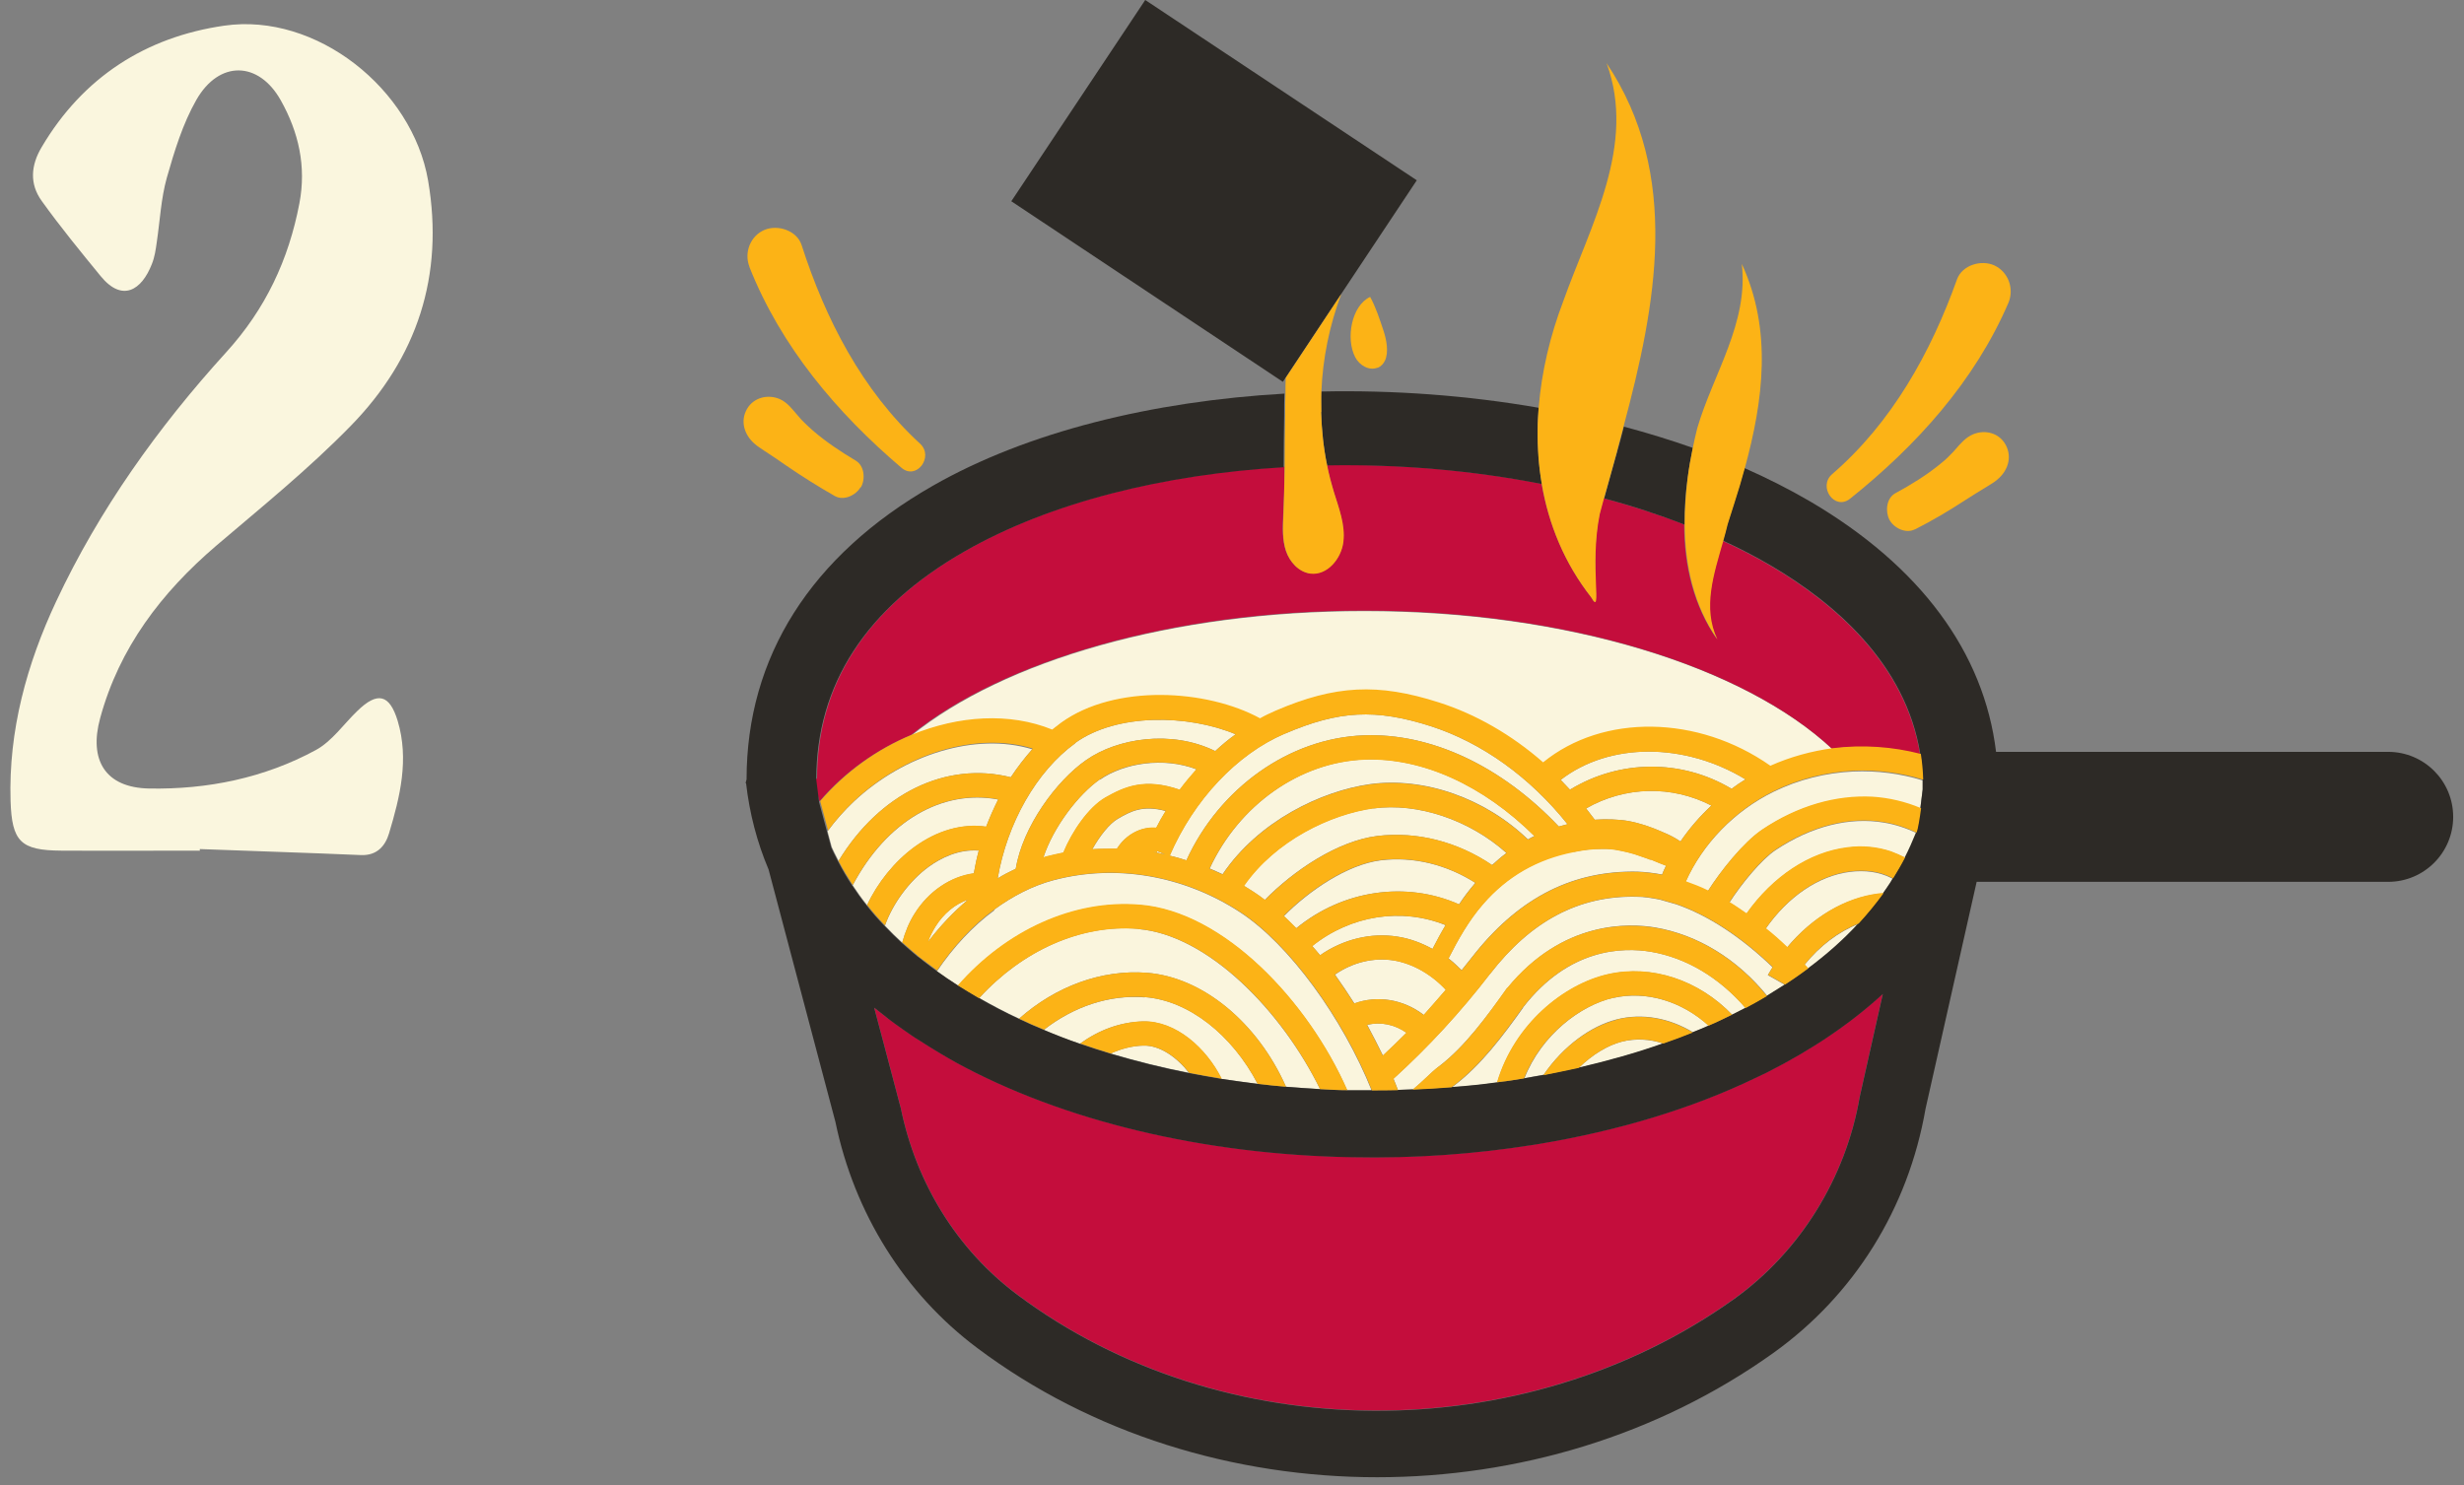 <svg width="204" height="123" viewBox="0 0 204 123" fill="none" xmlns="http://www.w3.org/2000/svg">
<rect x="0" y="0" width="204" height="123" fill="#808080" stroke="none"/>
<g clip-path="url(#clip0_194_14210)">
<path d="M85.464 62.043C84.834 62.759 84.227 63.541 83.684 64.365C78.346 63.02 72.834 65.689 69.427 71.288C69.383 71.201 69.34 71.114 69.297 71.027C69.145 70.724 68.993 70.442 68.863 70.138L68.515 68.836C69.166 67.946 69.904 67.121 70.686 66.383C74.874 62.456 80.798 60.633 85.442 62.043H85.464Z" fill="#FAF5DD"/>
<path d="M130.276 70.549C131.122 70.376 131.773 70.289 132.685 70.289C132.902 70.289 133.14 70.289 133.357 70.311C133.401 70.311 133.683 70.354 133.726 70.354C134.074 70.419 134.421 70.484 134.768 70.571C135.137 70.658 135.484 70.766 135.831 70.897C136.027 70.962 136.2 71.027 136.396 71.092C136.461 71.114 136.547 71.157 136.613 71.179C136.634 71.179 136.656 71.179 136.656 71.179C136.656 71.179 136.656 71.179 136.699 71.179C137.112 71.352 137.524 71.526 137.936 71.678C137.828 71.917 137.698 72.155 137.611 72.416C136.916 72.285 136.222 72.199 135.571 72.177C130.319 72.069 125.936 74.239 122.203 78.839C121.813 79.338 121.4 79.837 121.01 80.337C120.662 79.989 120.293 79.642 119.925 79.36C120.727 77.776 121.617 76.192 122.789 74.846C124.807 72.503 127.325 71.092 130.298 70.506L130.276 70.549Z" fill="#FAF5DD"/>
<path d="M147.962 78.47C147.376 77.906 146.79 77.385 146.183 76.908C148.027 74.26 150.566 72.524 153.171 72.199C154.407 72.047 155.558 72.199 156.556 72.698C156.621 72.72 156.664 72.763 156.708 72.785C156.643 72.893 156.578 73.002 156.512 73.11C156.317 73.414 156.122 73.696 155.905 74C155.775 74 155.623 74 155.493 74.022C152.715 74.369 150.024 75.975 147.941 78.47H147.962Z" fill="#FAF5DD"/>
<path d="M94.795 82.572C98.419 82.854 102 85.675 104.126 89.755C103.128 89.624 102.13 89.494 101.132 89.342C99.873 86.803 97.356 84.525 94.6 84.59C92.777 84.633 90.976 85.284 89.413 86.434C88.393 86.087 87.395 85.697 86.418 85.284C88.892 83.353 91.844 82.355 94.773 82.593L94.795 82.572Z" fill="#FAF5DD"/>
<path d="M94.209 76.93C100.047 77.408 106.166 83.809 109.291 90.189C108.358 90.146 107.403 90.059 106.47 89.994C104.126 84.699 99.591 80.923 94.947 80.554C91.171 80.272 87.395 81.683 84.379 84.352C83.25 83.831 82.143 83.245 81.08 82.638C84.639 78.731 89.478 76.518 94.231 76.909L94.209 76.93Z" fill="#FAF5DD"/>
<path d="M134.833 67.988C133.921 67.836 132.967 67.815 132.034 67.88C131.795 67.576 131.556 67.251 131.317 66.947C134.529 65.102 138.414 65.015 141.69 66.708C140.736 67.598 139.868 68.596 139.13 69.681C139.021 69.616 138.934 69.551 138.826 69.486C138.435 69.247 138.023 69.052 137.589 68.878C136.699 68.487 135.766 68.162 134.811 67.988H134.833Z" fill="#FAF5DD"/>
<path d="M89.023 61.522C92.452 59.048 98.376 59.157 102.304 60.806C101.718 61.218 101.154 61.696 100.611 62.195C96.944 60.394 92.474 61.153 89.934 62.933C87.461 64.647 84.661 68.466 84.097 71.939C83.598 72.177 83.077 72.438 82.6 72.741C83.381 68.184 85.79 63.888 89.023 61.544V61.522Z" fill="#FAF5DD"/>
<path d="M129.994 65.406C129.734 65.124 129.474 64.863 129.213 64.581C133.249 61.456 139.478 61.478 144.512 64.538C144.122 64.776 143.731 65.037 143.362 65.319C139.217 62.845 134.096 62.889 129.994 65.384V65.406Z" fill="#FAF5DD"/>
<path d="M98.463 88.843C96.25 88.409 94.08 87.867 91.953 87.237C92.821 86.847 93.732 86.608 94.644 86.586C96.011 86.543 97.421 87.541 98.441 88.843H98.463Z" fill="#FAF5DD"/>
<path d="M153.865 76.518C152.628 77.863 151.217 79.1 149.698 80.228C149.59 80.12 149.503 80.011 149.395 79.903C150.675 78.319 152.237 77.147 153.865 76.518Z" fill="#FAF5DD"/>
<path d="M127.737 63.193C125.133 60.914 122.16 59.2 119.079 58.224C114.066 56.618 110.529 56.791 105.581 58.918C105.147 59.113 104.713 59.309 104.3 59.547C99.895 57.138 92.322 56.683 87.851 59.894C87.591 60.09 87.352 60.285 87.092 60.48C83.576 59.048 79.366 59.309 75.46 60.914C83.099 54.73 97.031 50.606 112.959 50.606C129.821 50.606 144.447 55.25 151.717 62.043C149.959 62.282 148.201 62.759 146.552 63.497C140.563 59.287 132.685 59.178 127.737 63.215V63.193Z" fill="#FAF5DD"/>
<path d="M82.642 66.209C82.273 66.947 81.948 67.685 81.644 68.466C79.669 68.184 77.608 68.77 75.72 70.137C74.049 71.352 72.638 73.132 71.792 74.955C71.358 74.412 70.967 73.87 70.598 73.305C73.419 67.989 78.02 65.341 82.642 66.209Z" fill="#FAF5DD"/>
<path d="M154.972 66.036C151.999 65.884 148.83 66.752 145.857 68.749C144.316 69.79 142.45 72.134 141.387 73.805C140.779 73.501 140.15 73.262 139.542 73.045C140.953 69.899 143.579 67.164 146.855 65.558C148.939 64.538 151.196 63.996 153.431 63.888C155.406 63.801 157.359 64.061 159.182 64.625C159.182 64.886 159.182 65.146 159.182 65.406C159.182 65.406 159.095 66.166 158.986 66.991C157.706 66.448 156.339 66.123 154.95 66.036H154.972Z" fill="#FAF5DD"/>
<path d="M123.354 80.663C126.761 76.257 130.732 74.152 135.507 74.261C136.114 74.261 136.765 74.369 137.416 74.499L138.783 74.89C141.366 75.78 144.144 77.581 146.748 80.098C146.617 80.315 146.487 80.532 146.357 80.749L147.768 81.552C147.29 81.856 146.813 82.16 146.314 82.464C143.818 79.404 140.563 77.407 137.047 76.8C134.856 76.431 129.387 76.214 124.808 81.813H124.786C123.094 84.178 121.314 86.63 119.144 88.301C118.797 88.562 118.428 88.909 118.016 89.299C117.799 89.516 117.408 89.864 116.996 90.211C116.583 90.211 116.149 90.254 115.737 90.254C115.629 89.951 115.498 89.647 115.368 89.321C118.233 86.717 120.924 83.809 123.376 80.619L123.354 80.663Z" fill="#FAF5DD"/>
<path d="M126.088 83.44C129.907 78.492 134.377 78.427 136.699 78.818C139.629 79.317 142.363 80.966 144.533 83.483C144.165 83.679 143.796 83.852 143.427 84.048C140.649 81.161 136.743 79.859 133.141 80.684C129.495 81.509 125.393 84.807 123.961 89.646C122.724 89.82 121.465 89.95 120.229 90.037C120.272 89.994 120.315 89.95 120.359 89.928C122.637 88.192 124.417 85.805 126.109 83.44H126.088Z" fill="#FAF5DD"/>
<path d="M133.575 82.637C136.288 82.029 139.217 82.897 141.474 84.937C141.04 85.132 140.606 85.306 140.172 85.48C138.197 84.286 135.962 83.874 133.836 84.416C131.731 84.959 129.452 86.586 127.803 88.995C127.282 89.082 126.739 89.19 126.219 89.277C127.629 85.697 130.862 83.244 133.597 82.615L133.575 82.637Z" fill="#FAF5DD"/>
<path d="M76.913 71.765C77.912 71.049 79.365 70.311 81.037 70.441C80.863 71.07 80.733 71.7 80.624 72.329C78.693 72.589 76.87 73.826 75.72 75.671C75.264 76.387 74.939 77.19 74.7 78.058C74.201 77.602 73.723 77.125 73.268 76.647C73.897 74.868 75.264 72.958 76.913 71.765Z" fill="#FAF5DD"/>
<path d="M95.772 70.593L95.815 70.484L96.445 70.745C96.076 70.658 95.728 70.593 95.36 70.528C95.511 70.528 95.642 70.528 95.772 70.571V70.593Z" fill="#FAF5DD"/>
<path d="M112.98 62.889C117.755 62.715 122.789 65.016 127.043 69.226C126.847 69.312 126.674 69.399 126.5 69.508C122.963 66.101 117.928 64.321 113.436 64.929C109.4 65.493 104.192 67.989 101.219 72.394C100.871 72.22 100.502 72.069 100.155 71.917C102.586 66.665 107.62 63.084 113.002 62.889H112.98Z" fill="#FAF5DD"/>
<path d="M113.696 66.947C117.385 66.448 121.661 67.902 124.72 70.636C124.699 70.636 124.655 70.679 124.634 70.701C124.243 70.983 123.896 71.309 123.527 71.634C120.641 69.681 117.299 68.835 114.022 69.225C110.723 69.638 107.099 72.09 104.712 74.52C104.408 74.282 104.105 74.065 103.801 73.869C103.54 73.696 103.258 73.522 102.976 73.349C105.602 69.573 110.159 67.424 113.696 66.925V66.947Z" fill="#FAF5DD"/>
<path d="M122.139 73.111C121.661 73.675 121.205 74.261 120.793 74.89C116.388 72.937 111.18 73.696 107.317 76.865C106.97 76.517 106.622 76.17 106.297 75.867C108.38 73.761 111.548 71.591 114.326 71.244C117.017 70.919 119.773 71.591 122.182 73.132L122.139 73.111Z" fill="#FAF5DD"/>
<path d="M106.362 60.762C110.854 58.831 113.892 58.679 118.45 60.133C122.703 61.5 126.674 64.365 129.777 68.249C129.539 68.314 129.3 68.379 129.061 68.444C124.309 63.431 118.471 60.675 112.894 60.892C106.731 61.131 100.959 65.254 98.224 71.244C97.769 71.092 97.313 70.962 96.835 70.853C98.832 66.231 102.391 62.455 106.34 60.762H106.362Z" fill="#FAF5DD"/>
<path d="M92.538 67.815C93.58 67.208 94.578 66.643 96.51 67.164C96.228 67.62 95.967 68.076 95.728 68.553C94.47 68.445 93.211 69.117 92.473 70.289C91.8 70.289 91.128 70.289 90.433 70.332C91.063 69.204 91.866 68.206 92.538 67.815Z" fill="#FAF5DD"/>
<path d="M91.084 64.561C92.994 63.215 96.314 62.651 99.07 63.714C98.593 64.257 98.115 64.821 97.681 65.407C94.795 64.409 93.124 65.147 91.518 66.058C90.108 66.883 88.762 68.879 88.046 70.615C87.59 70.702 87.156 70.811 86.701 70.919C86.592 70.941 86.484 70.984 86.375 71.028C87.2 68.51 89.261 65.798 91.062 64.539L91.084 64.561Z" fill="#FAF5DD"/>
<path d="M119.686 76.605C119.296 77.256 118.949 77.907 118.601 78.579C117.69 78.08 116.713 77.711 115.693 77.559C113.502 77.212 111.201 77.776 109.292 79.1C109.075 78.84 108.858 78.579 108.641 78.341C111.831 75.78 116.041 75.151 119.665 76.605H119.686Z" fill="#FAF5DD"/>
<path d="M152.932 70.203C149.785 70.594 146.769 72.612 144.599 75.671C144.121 75.346 143.666 75.02 143.188 74.738C144.208 73.154 145.857 71.158 147.008 70.398C150.002 68.402 153.149 67.642 155.97 68.12C156.903 68.272 157.815 68.575 158.683 68.988C158.401 69.682 158.097 70.376 157.75 71.049C157.359 70.854 156.968 70.68 156.556 70.528C155.428 70.159 154.212 70.029 152.954 70.203H152.932Z" fill="#FAF5DD"/>
<path d="M116.453 85.524C115.802 86.175 115.151 86.804 114.5 87.412C114.088 86.565 113.654 85.719 113.198 84.873C114.283 84.591 115.477 84.829 116.453 85.524Z" fill="#FAF5DD"/>
<path d="M115.39 79.534C116.952 79.794 118.493 80.662 119.708 81.965C119.101 82.659 118.493 83.375 117.885 84.048C116.193 82.746 114.044 82.399 112.135 83.093C111.614 82.268 111.071 81.466 110.529 80.706C112.004 79.686 113.719 79.274 115.39 79.534Z" fill="#FAF5DD"/>
<path d="M137.72 86.413C135.463 87.216 133.119 87.867 130.71 88.431C131.839 87.324 133.097 86.565 134.269 86.261C135.398 85.979 136.569 86.044 137.72 86.413Z" fill="#FAF5DD"/>
<path d="M76.827 77.971C76.979 77.537 77.196 77.125 77.434 76.734C78.107 75.649 79.084 74.846 80.147 74.499C78.954 75.497 77.847 76.669 76.849 77.971H76.827Z" fill="#FAF5DD"/>
<path d="M82.317 75.323C83.858 74.195 85.507 73.349 87.221 72.893C92.386 71.526 98.028 72.502 102.694 75.562C106.73 78.21 111.157 84.308 113.566 90.319C113.067 90.319 112.546 90.319 112.047 90.319C111.874 90.319 111.722 90.319 111.548 90.319C108.315 82.962 101.327 75.519 94.383 74.954C88.892 74.499 83.315 77.081 79.322 81.638C78.715 81.248 78.129 80.857 77.564 80.445C78.932 78.427 80.537 76.691 82.317 75.388V75.323Z" fill="#FAF5DD"/>
<path d="M159.225 65.406H159.702L159.312 67.099C159.225 67.055 159.116 67.012 159.03 66.99C159.138 66.166 159.225 65.406 159.225 65.406Z" fill="#FAF5DD"/>
<path d="M73.549 84.352C73.94 84.655 74.352 84.938 74.743 85.22C74.764 85.22 74.786 85.263 74.808 85.263C75.242 85.567 75.698 85.892 76.175 86.174C76.739 86.543 77.303 86.891 77.889 87.238C78.302 87.477 78.692 87.715 79.126 87.954C87.98 92.793 99.612 95.593 111.938 95.81C117.06 95.918 122.116 95.549 126.912 94.79C127.085 94.768 127.281 94.725 127.454 94.703C133.965 93.618 140.041 91.795 145.314 89.256C145.64 89.104 145.987 88.93 146.312 88.779C150.001 86.912 153.213 84.742 155.882 82.29L153.973 90.797C152.823 97.524 149.025 103.622 143.6 107.528C126.13 120.028 101.153 119.876 84.204 107.181C79.278 103.492 75.85 98.001 74.569 91.708L74.526 91.556L73.094 86.131L72.377 83.44C72.681 83.679 72.985 83.918 73.289 84.156C73.376 84.221 73.441 84.287 73.528 84.352H73.549Z" fill="#C40D3C"/>
<path d="M67.647 64.517C67.647 56.639 71.77 50.281 79.93 45.615C87.048 41.535 96.466 39.235 106.34 38.649C106.34 40.19 106.296 41.6 106.231 42.707C106.188 43.684 106.144 44.682 106.448 45.593C106.752 46.505 107.512 47.351 108.466 47.481C109.855 47.655 111.049 46.244 111.201 44.856C111.374 43.445 110.832 42.078 110.419 40.732C110.202 39.995 110.007 39.257 109.855 38.519C115.823 38.41 121.878 38.931 127.628 40.06C128.214 43.402 129.516 46.613 131.73 49.456C132.663 51.149 131.556 46.874 132.424 42.555C132.533 42.121 132.663 41.687 132.771 41.253C135.072 41.883 137.307 42.599 139.434 43.423C139.434 46.809 140.193 50.129 142.146 52.928C140.888 50.303 141.886 47.481 142.624 44.791C144.034 45.441 145.38 46.136 146.66 46.895C151.781 49.912 157.771 54.947 158.964 62.477C156.642 61.869 154.147 61.696 151.673 61.999C144.403 55.207 129.777 50.563 112.915 50.563C96.987 50.563 83.055 54.708 75.416 60.871C72.595 62.043 69.947 63.909 67.842 66.361L67.343 64.473H67.604L67.647 64.517Z" fill="#C40D3C"/>
<path d="M139.477 43.445C137.35 42.621 135.115 41.883 132.815 41.275C133.162 39.995 133.531 38.693 133.9 37.369C134.095 36.696 134.269 36.023 134.442 35.329C136.395 35.85 138.305 36.436 140.15 37.087C139.976 37.933 139.824 38.779 139.716 39.648C139.542 40.906 139.455 42.165 139.477 43.445Z" fill="#2D2A26"/>
<path d="M109.877 38.541C109.573 37.087 109.422 35.611 109.378 34.114C109.378 33.55 109.378 32.985 109.378 32.421C115.411 32.291 121.531 32.747 127.39 33.767C127.346 34.374 127.303 34.96 127.303 35.568C127.303 37.087 127.39 38.584 127.65 40.082C121.9 38.953 115.845 38.432 109.877 38.541Z" fill="#2D2A26"/>
<path d="M61.767 64.842C62.049 67.338 62.678 69.747 63.633 72.004L69.166 92.901C70.729 100.475 74.896 107.116 80.885 111.608C90.39 118.747 102.195 122.328 114.022 122.328C125.611 122.328 137.22 118.899 146.812 112.042C153.518 107.246 157.988 100.063 159.42 91.816L163.652 73.023H197.723C200.696 73.023 203.104 70.615 203.104 67.642C203.104 64.669 200.696 62.26 197.723 62.26H165.258C164.26 54.014 158.986 46.874 149.85 41.514C148.136 40.516 146.335 39.604 144.425 38.758C144.165 39.713 143.883 40.667 143.579 41.601C143.384 42.187 143.21 42.794 143.015 43.38C142.906 43.836 142.776 44.313 142.646 44.769C144.056 45.42 145.402 46.114 146.682 46.874C151.803 49.89 157.793 54.925 158.986 62.455C159.095 63.15 159.16 63.844 159.182 64.582C159.182 64.842 159.182 65.103 159.182 65.363C159.182 65.363 159.095 66.123 158.986 66.947C158.878 67.772 158.748 68.683 158.618 68.965C158.335 69.66 158.032 70.354 157.684 71.027C157.381 71.613 157.055 72.199 156.686 72.763C156.621 72.871 156.556 72.98 156.491 73.089C156.296 73.392 156.1 73.674 155.883 73.978C155.254 74.846 154.559 75.693 153.822 76.496C152.585 77.841 151.174 79.078 149.655 80.206C149.286 80.489 148.896 80.749 148.505 81.031C148.331 81.14 148.158 81.27 147.984 81.378C147.897 81.443 147.811 81.487 147.724 81.552C147.246 81.856 146.769 82.159 146.27 82.463C145.684 82.811 145.098 83.136 144.49 83.462C144.121 83.657 143.752 83.831 143.384 84.026C142.754 84.33 142.103 84.655 141.43 84.937C140.996 85.132 140.562 85.306 140.128 85.48C139.325 85.805 138.523 86.109 137.698 86.391C135.441 87.194 133.097 87.845 130.689 88.409C129.712 88.626 128.735 88.822 127.759 89.017C127.238 89.104 126.696 89.212 126.175 89.299C125.437 89.429 124.677 89.538 123.94 89.625C122.703 89.798 121.444 89.928 120.207 90.015C119.122 90.102 118.059 90.167 116.974 90.21C116.561 90.21 116.127 90.254 115.715 90.254C114.999 90.254 114.283 90.276 113.567 90.276C113.067 90.276 112.547 90.276 112.047 90.276C111.874 90.276 111.722 90.276 111.548 90.276C110.789 90.276 110.051 90.232 109.291 90.189C108.358 90.145 107.403 90.059 106.47 89.993C105.689 89.928 104.908 89.842 104.127 89.755C103.128 89.625 102.13 89.494 101.132 89.343C100.242 89.191 99.353 89.039 98.463 88.865C96.249 88.431 94.079 87.888 91.953 87.259C91.084 86.999 90.238 86.717 89.413 86.435C88.394 86.087 87.395 85.697 86.419 85.284C85.724 85.002 85.03 84.698 84.357 84.373C83.229 83.852 82.122 83.266 81.059 82.659C80.473 82.311 79.887 81.964 79.301 81.595C78.693 81.205 78.107 80.814 77.543 80.402C77.153 80.12 76.784 79.838 76.415 79.555C76.263 79.425 76.111 79.295 75.937 79.186C75.503 78.818 75.069 78.449 74.657 78.08C74.158 77.624 73.68 77.147 73.225 76.669C72.704 76.127 72.205 75.562 71.749 74.977C71.315 74.434 70.924 73.891 70.555 73.327C70.121 72.676 69.731 72.004 69.384 71.331C69.34 71.244 69.297 71.157 69.253 71.07C69.101 70.767 68.95 70.484 68.819 70.181L68.472 68.879L67.821 66.448L67.582 64.56C67.582 56.683 71.706 50.324 79.865 45.659C86.983 41.579 96.401 39.279 106.275 38.693C106.275 37.304 106.297 35.806 106.318 34.396C106.318 34.396 106.318 34.374 106.318 34.352C106.318 33.745 106.318 33.159 106.34 32.595C95.446 33.224 85.073 35.741 77.218 40.233C67.127 46.006 61.81 54.404 61.81 64.538L61.723 64.864L61.767 64.842ZM72.4 83.462C72.704 83.7 73.008 83.939 73.311 84.178C73.398 84.243 73.463 84.308 73.55 84.373C73.941 84.677 74.353 84.959 74.744 85.241C74.765 85.241 74.787 85.284 74.809 85.284C75.243 85.588 75.698 85.914 76.176 86.196C76.74 86.565 77.304 86.912 77.89 87.259C78.303 87.498 78.693 87.737 79.127 87.975C87.981 92.815 99.613 95.614 111.939 95.831C117.06 95.94 122.117 95.571 126.913 94.811C127.086 94.789 127.281 94.746 127.455 94.724C133.965 93.639 140.042 91.816 145.315 89.277C145.64 89.126 145.988 88.952 146.313 88.8C150.002 86.934 153.214 84.764 155.883 82.311L153.974 90.818C152.823 97.545 149.026 103.643 143.601 107.55C126.131 120.049 101.154 119.897 84.205 107.202C79.279 103.513 75.85 98.023 74.57 91.73L74.527 91.578L73.094 86.153L72.378 83.462H72.4Z" fill="#2D2A26"/>
<path d="M106.514 31.163L106.21 31.618L83.728 16.666L94.817 0L117.299 14.93L109.856 26.128L106.514 31.163Z" fill="#2D2A26"/>
<path d="M119.122 88.322C121.293 86.673 123.072 84.199 124.765 81.812H124.786C129.344 76.235 134.834 76.452 137.026 76.821C140.541 77.407 143.818 79.425 146.292 82.485C145.706 82.832 145.12 83.158 144.513 83.483C142.364 80.966 139.608 79.317 136.678 78.817C134.356 78.427 129.886 78.492 126.067 83.44C124.374 85.805 122.595 88.192 120.316 89.928C120.273 89.95 120.229 89.993 120.186 90.037C119.101 90.124 118.037 90.189 116.952 90.232C117.365 89.885 117.734 89.538 117.972 89.321C118.385 88.93 118.754 88.583 119.101 88.322H119.122Z" fill="#FCB316"/>
<path d="M133.119 80.662C136.721 79.837 140.627 81.139 143.405 84.025C142.776 84.329 142.125 84.655 141.452 84.937C139.217 82.897 136.266 82.007 133.553 82.637C130.819 83.266 127.585 85.718 126.175 89.299C125.437 89.429 124.677 89.538 123.939 89.624C125.372 84.785 129.473 81.487 133.119 80.662Z" fill="#FCB316"/>
<path d="M133.813 84.438C135.94 83.895 138.175 84.307 140.15 85.501C139.347 85.826 138.544 86.13 137.72 86.412C136.591 86.022 135.398 85.957 134.269 86.26C133.097 86.564 131.839 87.324 130.71 88.43C129.734 88.647 128.757 88.843 127.781 89.038C129.43 86.608 131.708 85.002 133.813 84.459V84.438Z" fill="#FCB316"/>
<path d="M94.383 74.911C101.349 75.475 108.315 82.919 111.549 90.275C110.789 90.275 110.051 90.232 109.292 90.189C106.188 83.787 100.069 77.407 94.21 76.929C89.457 76.539 84.618 78.752 81.059 82.658C80.473 82.311 79.887 81.964 79.301 81.595C83.294 77.038 88.871 74.455 94.361 74.911H94.383Z" fill="#FCB316"/>
<path d="M94.947 80.553C99.591 80.9 104.126 84.698 106.47 89.993C105.689 89.928 104.908 89.841 104.126 89.754C102 85.696 98.419 82.853 94.795 82.571C91.865 82.354 88.914 83.331 86.44 85.262C85.746 84.98 85.051 84.676 84.379 84.351C87.395 81.681 91.193 80.271 94.947 80.553Z" fill="#FCB316"/>
<path d="M101.132 89.32C100.242 89.168 99.353 89.016 98.463 88.843C97.443 87.541 96.032 86.543 94.665 86.586C93.754 86.608 92.842 86.846 91.974 87.237C91.106 86.977 90.26 86.695 89.435 86.412C90.998 85.284 92.777 84.633 94.622 84.568C97.356 84.503 99.873 86.781 101.154 89.32H101.132Z" fill="#FCB316"/>
<path d="M85.464 62.043C84.835 62.759 84.227 63.54 83.685 64.365C78.346 63.019 72.834 65.689 69.427 71.287C69.775 71.982 70.187 72.633 70.599 73.284C73.42 67.967 78.021 65.32 82.643 66.188C82.274 66.925 81.949 67.663 81.645 68.445C79.67 68.162 77.609 68.748 75.721 70.116C74.05 71.331 72.639 73.11 71.793 74.933C72.248 75.519 72.748 76.083 73.268 76.626C73.898 74.846 75.265 72.937 76.914 71.743C77.912 71.027 79.366 70.289 81.037 70.419C80.864 71.049 80.733 71.678 80.625 72.307C78.694 72.568 76.871 73.805 75.721 75.649C75.265 76.365 74.939 77.168 74.701 78.036C75.113 78.405 75.547 78.774 75.981 79.143C76.133 79.273 76.285 79.403 76.458 79.512C76.827 79.794 77.196 80.076 77.587 80.358C78.954 78.34 80.56 76.604 82.339 75.302C83.88 74.174 85.529 73.327 87.244 72.872C92.409 71.504 98.051 72.481 102.716 75.541C106.753 78.188 111.18 84.286 113.589 90.297C114.305 90.297 115.021 90.297 115.737 90.276C115.628 89.972 115.498 89.668 115.368 89.343C118.233 86.738 120.923 83.831 123.376 80.641C126.783 76.235 130.754 74.13 135.528 74.239C136.136 74.239 136.787 74.347 137.438 74.477L138.805 74.868C141.387 75.758 144.165 77.559 146.769 80.076C146.639 80.293 146.509 80.51 146.379 80.727L147.789 81.53C147.789 81.53 147.963 81.422 148.05 81.357C148.223 81.248 148.397 81.118 148.57 81.009C148.961 80.749 149.33 80.467 149.72 80.185C149.612 80.076 149.525 79.968 149.417 79.859C150.697 78.275 152.26 77.103 153.887 76.474C154.625 75.671 155.319 74.825 155.949 73.957C155.818 73.957 155.667 73.957 155.536 73.978C152.759 74.326 150.068 75.931 147.984 78.427C147.399 77.863 146.813 77.342 146.205 76.865C148.05 74.217 150.589 72.481 153.193 72.155C154.43 72.004 155.58 72.155 156.578 72.655C156.643 72.676 156.686 72.72 156.73 72.741C157.077 72.177 157.424 71.591 157.728 71.005C157.338 70.81 156.947 70.636 156.535 70.484C155.406 70.115 154.191 69.985 152.932 70.159C149.786 70.55 146.769 72.568 144.599 75.628C144.122 75.302 143.666 74.977 143.189 74.694C144.208 73.11 145.858 71.114 147.008 70.354C150.003 68.358 153.149 67.598 155.97 68.076C156.903 68.228 157.815 68.531 158.683 68.944C158.791 68.662 158.943 67.75 159.052 66.925C157.772 66.383 156.404 66.058 155.016 65.971C152.042 65.819 148.874 66.687 145.901 68.683C144.36 69.725 142.494 72.069 141.431 73.74C140.823 73.436 140.194 73.197 139.586 72.98C140.997 69.833 143.623 67.099 146.899 65.493C148.983 64.473 151.24 63.931 153.475 63.822C155.45 63.736 157.403 63.996 159.225 64.56C159.204 63.822 159.139 63.128 159.03 62.433C156.708 61.826 154.213 61.652 151.739 61.956C149.981 62.195 148.223 62.672 146.574 63.41C140.584 59.2 132.707 59.092 127.759 63.128C125.155 60.849 122.182 59.135 119.101 58.158C114.088 56.553 110.55 56.726 105.603 58.853C105.169 59.048 104.735 59.243 104.322 59.482C99.917 57.073 92.343 56.618 87.873 59.829C87.613 60.025 87.374 60.22 87.114 60.415C83.598 58.983 79.388 59.243 75.482 60.849C72.661 62.021 70.013 63.887 67.908 66.34L68.559 68.77C69.21 67.88 69.948 67.056 70.729 66.318C74.918 62.39 80.842 60.567 85.486 61.978L85.464 62.043ZM80.147 74.499C78.954 75.497 77.847 76.669 76.849 77.971C77.001 77.537 77.218 77.125 77.457 76.734C78.129 75.649 79.106 74.846 80.169 74.499H80.147ZM129.994 65.406C129.734 65.124 129.474 64.864 129.213 64.582C133.25 61.457 139.478 61.479 144.512 64.538C144.122 64.777 143.731 65.037 143.362 65.32C139.217 62.846 134.096 62.889 129.994 65.385V65.406ZM137.611 68.879C136.722 68.488 135.789 68.162 134.834 67.989C133.922 67.837 132.967 67.815 132.034 67.88C131.796 67.576 131.557 67.251 131.318 66.947C134.53 65.103 138.414 65.016 141.691 66.709C140.736 67.598 139.868 68.597 139.13 69.681C139.022 69.616 138.935 69.551 138.827 69.486C138.436 69.248 138.024 69.052 137.59 68.879H137.611ZM119.903 79.425C120.706 77.841 121.596 76.257 122.768 74.911C124.786 72.568 127.303 71.157 130.277 70.571C131.123 70.398 131.774 70.311 132.685 70.311C132.902 70.311 133.141 70.311 133.358 70.333C133.401 70.333 133.684 70.376 133.727 70.376C134.074 70.441 134.421 70.506 134.769 70.593C135.138 70.68 135.485 70.788 135.832 70.918C136.027 70.984 136.201 71.049 136.396 71.114C136.461 71.135 136.548 71.179 136.613 71.201C136.635 71.201 136.657 71.201 136.657 71.201C136.657 71.201 136.657 71.201 136.7 71.201C137.112 71.374 137.525 71.548 137.937 71.7C137.828 71.938 137.698 72.177 137.611 72.438C136.917 72.307 136.223 72.221 135.572 72.199C130.32 72.09 125.936 74.26 122.204 78.861C121.813 79.36 121.401 79.859 121.01 80.358C120.663 80.011 120.294 79.664 119.925 79.382L119.903 79.425ZM113.176 84.872C114.261 84.59 115.455 84.829 116.431 85.523C115.78 86.174 115.129 86.803 114.478 87.411C114.066 86.565 113.632 85.719 113.176 84.872ZM110.507 80.706C111.983 79.686 113.697 79.273 115.368 79.534C116.93 79.794 118.471 80.662 119.686 81.964C119.079 82.659 118.471 83.375 117.864 84.047C116.171 82.746 114.023 82.398 112.113 83.093C111.592 82.268 111.05 81.465 110.507 80.706ZM108.662 78.34C111.852 75.779 116.062 75.15 119.686 76.604C119.296 77.255 118.949 77.906 118.601 78.579C117.69 78.08 116.713 77.711 115.694 77.559C113.502 77.212 111.201 77.776 109.292 79.1C109.075 78.839 108.858 78.579 108.641 78.34H108.662ZM106.275 75.845C108.359 73.74 111.527 71.57 114.305 71.222C116.996 70.897 119.752 71.57 122.16 73.11C121.683 73.674 121.227 74.26 120.815 74.89C116.41 72.937 111.201 73.696 107.339 76.865C106.991 76.517 106.644 76.17 106.319 75.866L106.275 75.845ZM102.999 73.371C105.624 69.595 110.182 67.446 113.719 66.947C117.408 66.448 121.683 67.902 124.743 70.636C124.721 70.636 124.678 70.68 124.656 70.701C124.265 70.984 123.918 71.309 123.549 71.635C120.663 69.681 117.321 68.835 114.044 69.226C110.746 69.638 107.122 72.09 104.735 74.521C104.431 74.282 104.127 74.065 103.823 73.87C103.563 73.696 103.281 73.523 102.999 73.349V73.371ZM100.134 71.938C102.565 66.687 107.599 63.106 112.981 62.911C117.755 62.737 122.79 65.037 127.043 69.248C126.848 69.334 126.674 69.421 126.501 69.53C122.963 66.123 117.929 64.343 113.437 64.951C109.4 65.515 104.192 68.011 101.219 72.416C100.872 72.242 100.503 72.09 100.156 71.938H100.134ZM96.857 70.853C98.854 66.231 102.413 62.455 106.362 60.763C110.854 58.831 113.892 58.679 118.45 60.133C122.703 61.5 126.674 64.365 129.777 68.249C129.539 68.314 129.3 68.379 129.061 68.445C124.309 63.432 118.471 60.676 112.894 60.893C106.731 61.131 100.959 65.255 98.224 71.244C97.769 71.092 97.313 70.962 96.835 70.853H96.857ZM95.36 70.55C95.512 70.55 95.642 70.55 95.772 70.593L95.816 70.484L96.445 70.745C96.076 70.658 95.729 70.593 95.36 70.528V70.55ZM90.434 70.311C91.063 69.182 91.866 68.184 92.539 67.794C93.58 67.186 94.579 66.622 96.51 67.142C96.228 67.598 95.967 68.054 95.729 68.531C94.47 68.423 93.211 69.096 92.474 70.267C91.801 70.267 91.128 70.267 90.434 70.311ZM86.376 71.027C87.2 68.51 89.262 65.797 91.063 64.538C92.973 63.193 96.293 62.629 99.049 63.692C98.572 64.235 98.094 64.799 97.66 65.385C94.774 64.386 93.103 65.124 91.497 66.036C90.087 66.86 88.741 68.857 88.025 70.593C87.569 70.68 87.135 70.788 86.68 70.897C86.571 70.918 86.463 70.962 86.354 71.005L86.376 71.027ZM89.023 61.522C92.452 59.048 98.376 59.157 102.304 60.806C101.718 61.218 101.154 61.696 100.611 62.195C96.944 60.394 92.474 61.153 89.935 62.933C87.461 64.647 84.661 68.466 84.097 71.938C83.598 72.177 83.077 72.438 82.6 72.741C83.381 68.184 85.79 63.887 89.023 61.544V61.522Z" fill="#FCB316"/>
<path d="M109.378 34.113C109.422 35.589 109.574 37.086 109.877 38.54C110.029 39.3 110.225 40.037 110.442 40.754C110.854 42.099 111.396 43.466 111.223 44.877C111.049 46.287 109.877 47.676 108.489 47.502C107.534 47.372 106.774 46.548 106.47 45.614C106.167 44.703 106.21 43.705 106.253 42.728C106.297 41.622 106.34 40.189 106.362 38.67C106.362 37.281 106.384 35.784 106.405 34.373C106.405 34.373 106.405 34.352 106.405 34.33C106.405 33.722 106.405 33.136 106.427 32.572C106.427 32.572 106.427 32.572 106.427 32.551C106.427 32.117 106.427 31.683 106.449 31.292L111.049 24.348C110.073 26.93 109.508 29.686 109.4 32.442C109.378 33.006 109.4 33.571 109.4 34.135L109.378 34.113Z" fill="#FCB316"/>
<path d="M114.045 30.446C113.35 30.728 112.547 30.251 112.2 29.578C111.397 28.037 111.896 25.303 113.437 24.587C113.914 25.455 114.218 26.41 114.544 27.386C114.804 28.168 114.978 29.166 114.674 29.838C114.544 30.121 114.348 30.338 114.045 30.468V30.446Z" fill="#FCB316"/>
<path d="M133.879 37.368C133.51 38.692 133.162 39.994 132.794 41.275C132.685 41.709 132.555 42.143 132.446 42.577C131.578 46.895 132.707 51.17 131.752 49.478C129.517 46.635 128.215 43.423 127.65 40.081C127.39 38.605 127.282 37.086 127.303 35.567C127.303 34.981 127.347 34.374 127.39 33.766C127.629 30.771 128.345 27.777 129.43 24.934C131.665 18.662 135.506 12 133.011 5.229C139.195 14.474 137.112 25.259 134.421 35.307C134.248 35.98 134.052 36.674 133.879 37.347V37.368Z" fill="#FCB316"/>
<path d="M143.601 41.644C143.405 42.23 143.232 42.837 143.036 43.423C142.928 43.879 142.798 44.356 142.668 44.812C141.908 47.503 140.932 50.324 142.19 52.95C140.237 50.151 139.499 46.83 139.478 43.445C139.478 42.186 139.564 40.906 139.716 39.647C139.825 38.779 139.977 37.933 140.15 37.087C140.259 36.544 140.389 35.98 140.519 35.459C141.843 30.945 144.773 26.757 144.208 21.852C146.747 27.343 145.988 33.18 144.447 38.801C144.187 39.756 143.905 40.711 143.601 41.644Z" fill="#FCB316"/>
<path d="M158.553 43.835C159.963 43.119 161.33 42.316 162.654 41.448C163.262 41.058 163.891 40.667 164.499 40.298C164.803 40.103 165.128 39.929 165.389 39.691C166.235 38.974 166.604 37.868 166.061 36.848C165.54 35.871 164.39 35.546 163.37 35.958C162.741 36.218 162.307 36.739 161.873 37.238C161.786 37.347 161.678 37.455 161.591 37.542C161.526 37.607 161.07 38.063 161.439 37.694C161.179 37.976 160.875 38.236 160.571 38.475C159.442 39.387 158.206 40.146 156.925 40.841C156.166 41.253 156.079 42.36 156.426 43.032C156.773 43.705 157.772 44.226 158.531 43.835H158.553Z" fill="#FCB316"/>
<path d="M165.128 21.983C164.043 21.484 162.459 21.939 162.025 23.133C159.855 29.209 156.621 35.004 151.695 39.257C150.48 40.298 151.89 42.317 153.171 41.297C158.661 36.913 163.479 31.575 166.278 25.086C166.777 23.914 166.278 22.526 165.128 21.983Z" fill="#FCB316"/>
<path d="M71.271 40.364C71.662 39.691 71.575 38.584 70.859 38.151C69.622 37.413 68.407 36.61 67.3 35.655C67.018 35.395 66.714 35.134 66.454 34.852C66.823 35.243 66.367 34.765 66.302 34.7C66.215 34.592 66.106 34.483 66.02 34.374C65.585 33.875 65.195 33.333 64.566 33.051C63.567 32.617 62.395 32.921 61.853 33.854C61.267 34.852 61.614 35.98 62.439 36.718C62.699 36.957 63.025 37.152 63.307 37.347C63.915 37.738 64.522 38.151 65.108 38.563C66.41 39.453 67.756 40.299 69.123 41.08C69.861 41.492 70.859 41.015 71.249 40.342L71.271 40.364Z" fill="#FCB316"/>
<path d="M62.048 22.113C64.652 28.689 69.274 34.179 74.634 38.736C75.871 39.8 77.347 37.825 76.175 36.74C71.379 32.334 68.341 26.432 66.366 20.29C65.976 19.097 64.413 18.576 63.306 19.032C62.113 19.531 61.592 20.92 62.048 22.092V22.113Z" fill="#FCB316"/>
<path d="M16.563 70.44C12.722 70.44 8.903 70.462 5.062 70.44C1.72 70.418 0.982 69.702 0.874 66.317C0.7 60.501 2.219 54.989 4.65 49.803C8.208 42.207 13.091 35.371 18.733 29.165C21.988 25.584 23.898 21.505 24.788 16.839C25.374 13.779 24.723 10.936 23.247 8.31C21.424 5.055 18.148 4.969 16.259 8.267C15.131 10.242 14.437 12.52 13.807 14.734C13.33 16.448 13.243 18.271 12.983 20.029C12.896 20.658 12.809 21.288 12.57 21.873C11.724 24.044 10.118 25.042 8.339 22.872C6.668 20.832 4.997 18.792 3.456 16.644C2.436 15.233 2.545 13.692 3.456 12.173C6.863 6.401 12.071 3.059 18.56 2.126C26.198 1.019 34.141 7.377 35.443 14.951C36.788 22.828 34.532 29.642 29.041 35.263C25.569 38.822 21.685 41.968 17.887 45.202C13.352 49.086 9.879 53.644 8.295 59.459C7.34 62.932 8.708 65.232 12.353 65.297C17.171 65.384 21.88 64.429 26.155 62.107C27.5 61.369 28.455 59.959 29.584 58.873C31.255 57.246 32.253 57.485 32.926 59.698C33.881 62.888 33.121 65.97 32.21 69.008C31.906 70.028 31.233 70.852 29.909 70.809C25.461 70.614 21.012 70.484 16.542 70.31C16.542 70.353 16.542 70.375 16.542 70.418L16.563 70.44Z" fill="#FAF6DE"/>
</g>
<defs>
<clipPath id="clip0_194_14210">
<rect width="202.252" height="122.328" fill="white" transform="translate(0.874)"/>
</clipPath>
</defs>
</svg>
